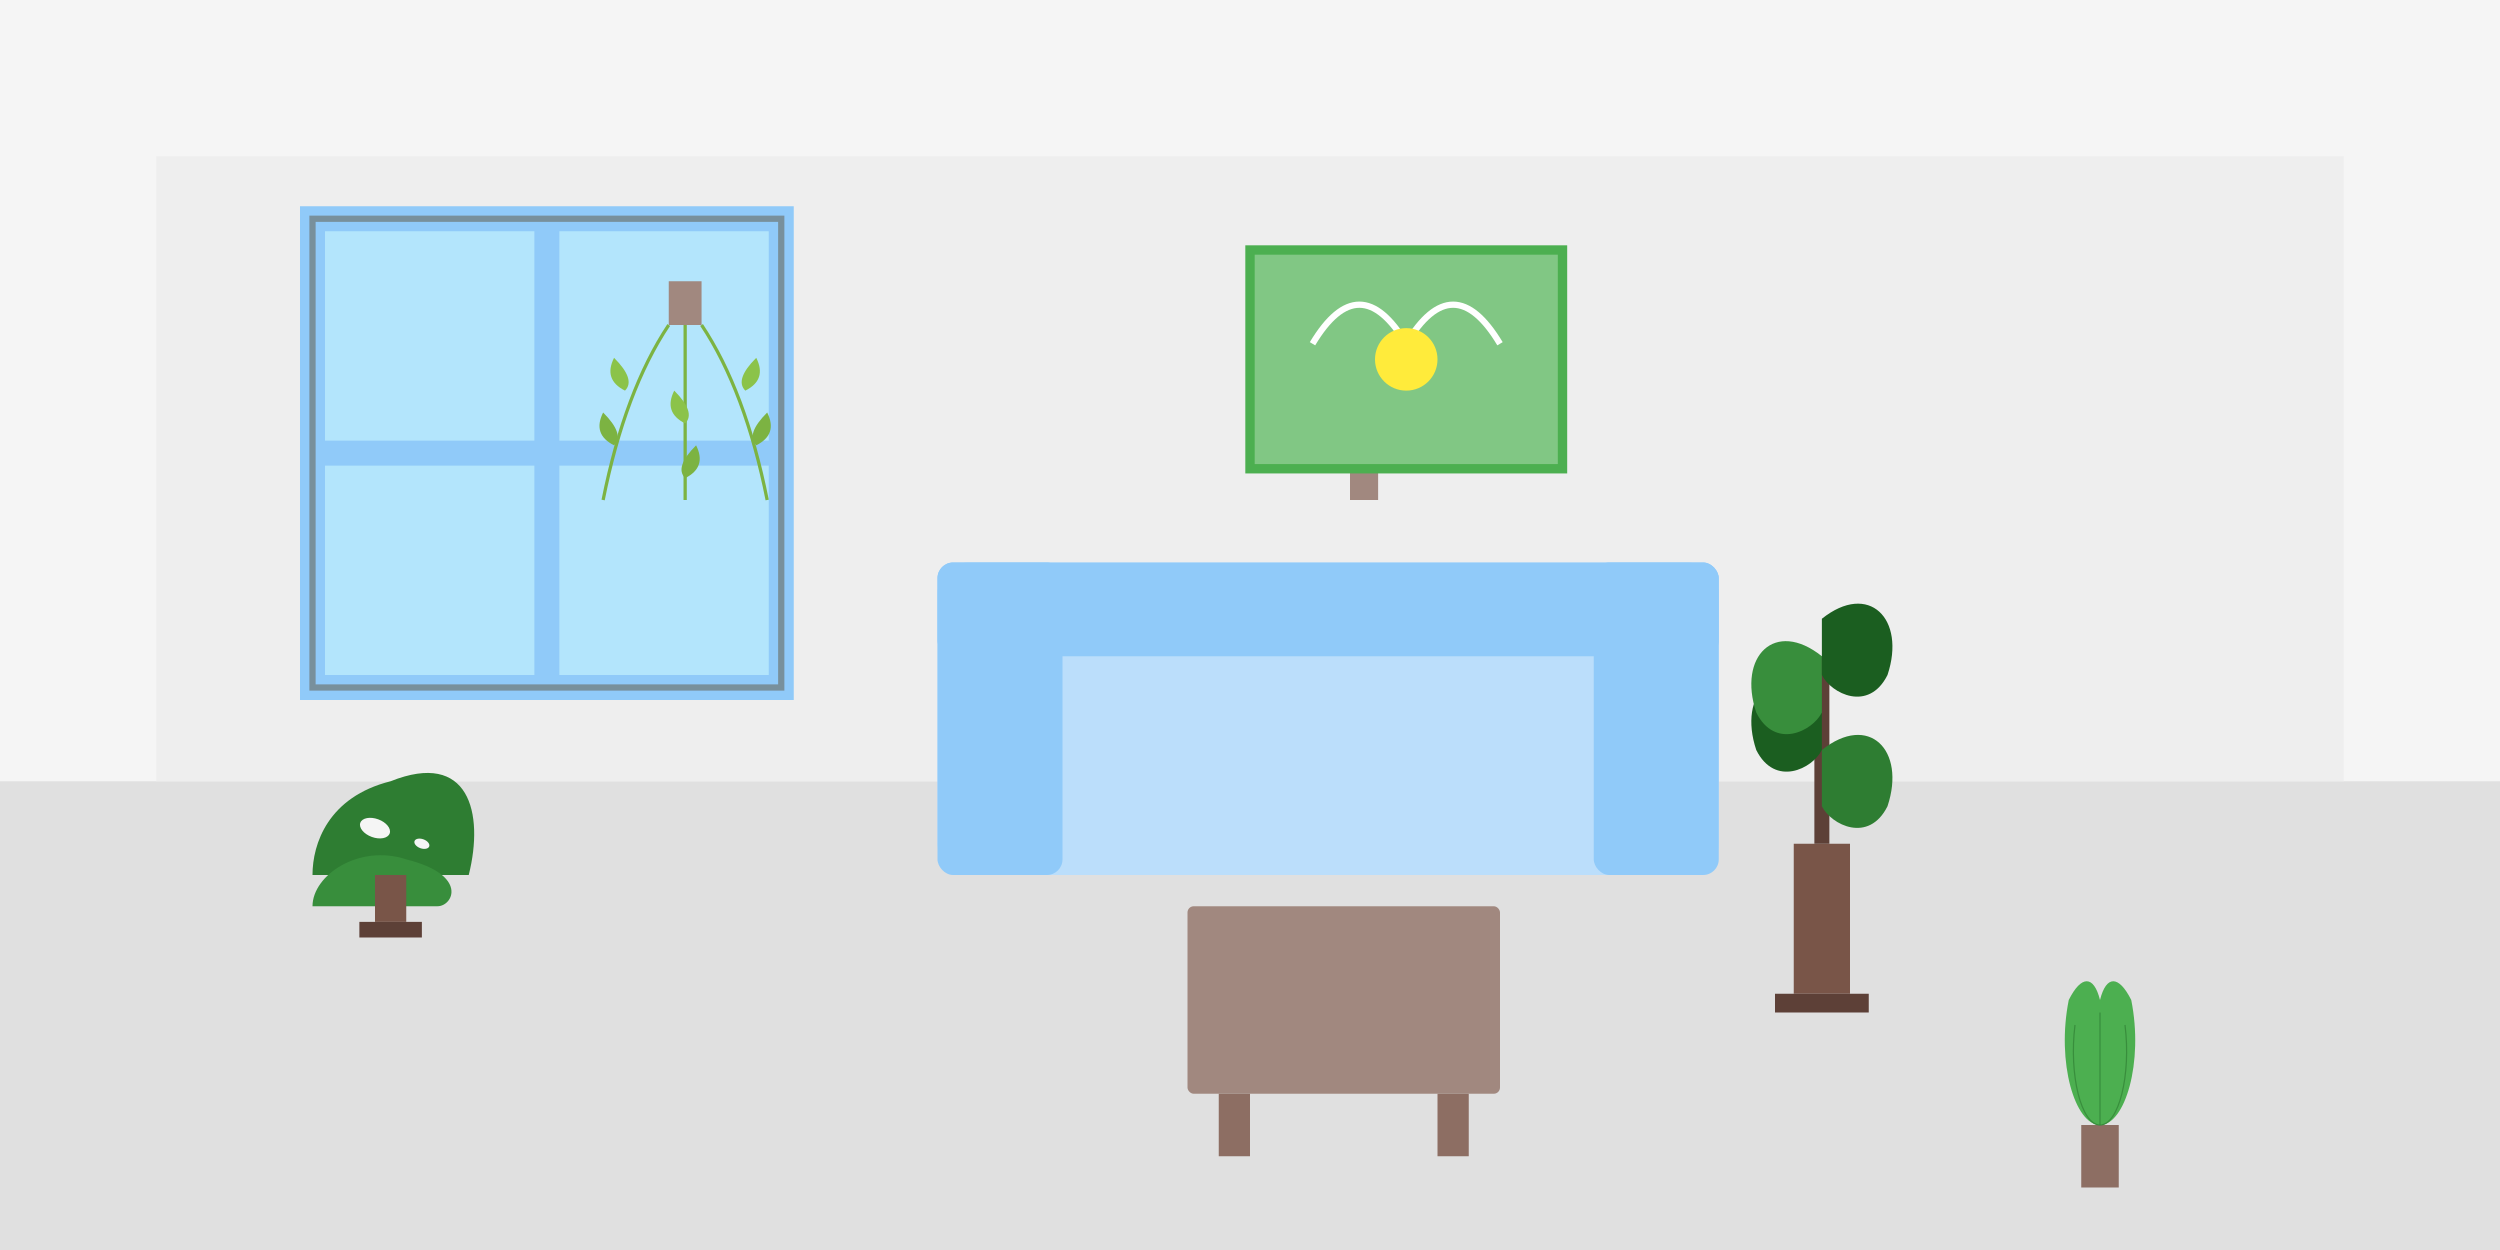 <svg xmlns="http://www.w3.org/2000/svg" viewBox="0 0 800 400" width="100%" height="100%">
  <!-- Background - Living Room -->
  <rect width="800" height="400" fill="#f5f5f5" />
  <rect x="0" y="250" width="800" height="150" fill="#e0e0e0" /> <!-- Floor -->
  <rect x="50" y="50" width="700" height="200" fill="#eeeeee" /> <!-- Wall -->
  
  <!-- Window -->
  <rect x="100" y="70" width="150" height="150" fill="#b3e5fc" stroke="#90caf9" stroke-width="8" />
  <line x1="175" y1="70" x2="175" y2="220" stroke="#90caf9" stroke-width="8" />
  <line x1="100" y1="145" x2="250" y2="145" stroke="#90caf9" stroke-width="8" />
  <path d="M100 70 L250 70 L250 220 L100 220 Z" fill="none" stroke="#78909c" stroke-width="2" />
  
  <!-- Sofa -->
  <rect x="300" y="180" width="250" height="100" rx="10" ry="10" fill="#bbdefb" />
  <rect x="300" y="180" width="250" height="30" rx="5" ry="5" fill="#90caf9" />
  <rect x="300" y="180" width="40" height="100" rx="5" ry="5" fill="#90caf9" />
  <rect x="510" y="180" width="40" height="100" rx="5" ry="5" fill="#90caf9" />
  
  <!-- Coffee Table -->
  <rect x="380" y="290" width="100" height="60" rx="2" ry="2" fill="#a1887f" />
  <rect x="390" y="350" width="10" height="20" fill="#8d6e63" />
  <rect x="460" y="350" width="10" height="20" fill="#8d6e63" />
  
  <!-- Various Plants -->
  <!-- Plant 1: Monstera -->
  <g transform="translate(100, 230) scale(0.5)">
    <path d="M0 100 C0 80 10 50 50 40 C100 20 110 60 100 100 Z" fill="#2e7d32" />
    <path d="M0 100 C0 80 30 60 60 70 C100 80 90 100 80 100 Z" fill="#388e3c" transform="translate(0, 20)" />
    <ellipse cx="40" cy="70" rx="10" ry="6" fill="#f5f5f5" transform="rotate(20, 40, 70)" />
    <ellipse cx="70" cy="80" rx="5" ry="3" fill="#f5f5f5" transform="rotate(20, 70, 80)" />
    <rect x="40" y="100" width="20" height="30" fill="#795548" />
    <rect x="30" y="130" width="40" height="10" fill="#5d4037" />
  </g>
  
  <!-- Plant 2: Tall Fiddle Leaf Fig -->
  <g transform="translate(550, 150) scale(0.6)">
    <rect x="40" y="200" width="30" height="80" fill="#795548" />
    <rect x="30" y="280" width="50" height="10" fill="#5d4037" />
    <path d="M55 200 L55 100" stroke="#5d4037" stroke-width="8" fill="none" />
    <path d="M55 120 C30 100 10 120 20 150 C30 170 50 160 55 150 Z" fill="#1b5e20" />
    <path d="M55 150 C80 130 100 150 90 180 C80 200 60 190 55 180 Z" fill="#2e7d32" />
    <path d="M55 100 C30 80 10 100 20 130 C30 150 50 140 55 130 Z" fill="#388e3c" />
    <path d="M55 80 C80 60 100 80 90 110 C80 130 60 120 55 110 Z" fill="#1b5e20" />
  </g>
  
  <!-- Plant 3: Small Snake Plant -->
  <g transform="translate(420, 100) scale(0.3)">
    <rect x="40" y="150" width="30" height="50" fill="#a1887f" />
    <path d="M30 150 L10 50 L30 30 L55 20 L80 30 L100 50 L80 150 Z" fill="#4caf50" />
    <path d="M30 150 L30 70 L55 50 L80 70 L80 150" fill="none" stroke="#388e3c" stroke-width="2" />
    <path d="M40 150 L40 80 L55 60 L70 80 L70 150" fill="none" stroke="#388e3c" stroke-width="2" />
    <path d="M50 150 L50 90 L55 70 L60 90 L60 150" fill="none" stroke="#388e3c" stroke-width="2" />
  </g>
  
  <!-- Plant 4: Hanging Pothos -->
  <g transform="translate(200, 90) scale(0.35)">
    <rect x="40" y="0" width="30" height="40" fill="#a1887f" />
    <path d="M40 40 Q0 100 -20 200" stroke="#7cb342" stroke-width="3" fill="none" />
    <path d="M70 40 Q110 100 130 200" stroke="#7cb342" stroke-width="3" fill="none" />
    <path d="M55 40 Q55 100 55 200" stroke="#7cb342" stroke-width="3" fill="none" />
    
    <!-- Leaves -->
    <path d="M0 100 Q-20 90 -10 70 Q10 90 0 100 Z" fill="#8bc34a" />
    <path d="M110 100 Q130 90 120 70 Q100 90 110 100 Z" fill="#8bc34a" />
    <path d="M-10 150 Q-30 140 -20 120 Q0 140 -10 150 Z" fill="#7cb342" />
    <path d="M120 150 Q140 140 130 120 Q110 140 120 150 Z" fill="#7cb342" />
    <path d="M55 130 Q35 120 45 100 Q65 120 55 130 Z" fill="#8bc34a" />
    <path d="M55 180 Q75 170 65 150 Q45 170 55 180 Z" fill="#7cb342" />
  </g>
  
  <!-- Plant 5: ZZ Plant -->
  <g transform="translate(650, 300) scale(0.4)">
    <rect x="40" y="150" width="30" height="50" fill="#8d6e63" />
    <path d="M55 150 C35 150 20 100 30 50 C40 30 50 30 55 50 C60 30 70 30 80 50 C90 100 75 150 55 150 Z" fill="#4caf50" />
    <path d="M55 150 C40 150 30 110 35 70" stroke="#388e3c" stroke-width="1" fill="none" />
    <path d="M55 150 C70 150 80 110 75 70" stroke="#388e3c" stroke-width="1" fill="none" />
    <path d="M55 150 L55 60" stroke="#388e3c" stroke-width="1" fill="none" />
  </g>
  
  <!-- Wall art with plants theme -->
  <rect x="400" y="80" width="100" height="70" fill="#81c784" stroke="#4caf50" stroke-width="3" />
  <path d="M420 110 Q435 85 450 110 Q465 85 480 110" stroke="white" stroke-width="2" fill="none" />
  <circle cx="450" cy="115" r="10" fill="#ffeb3b" />
</svg>